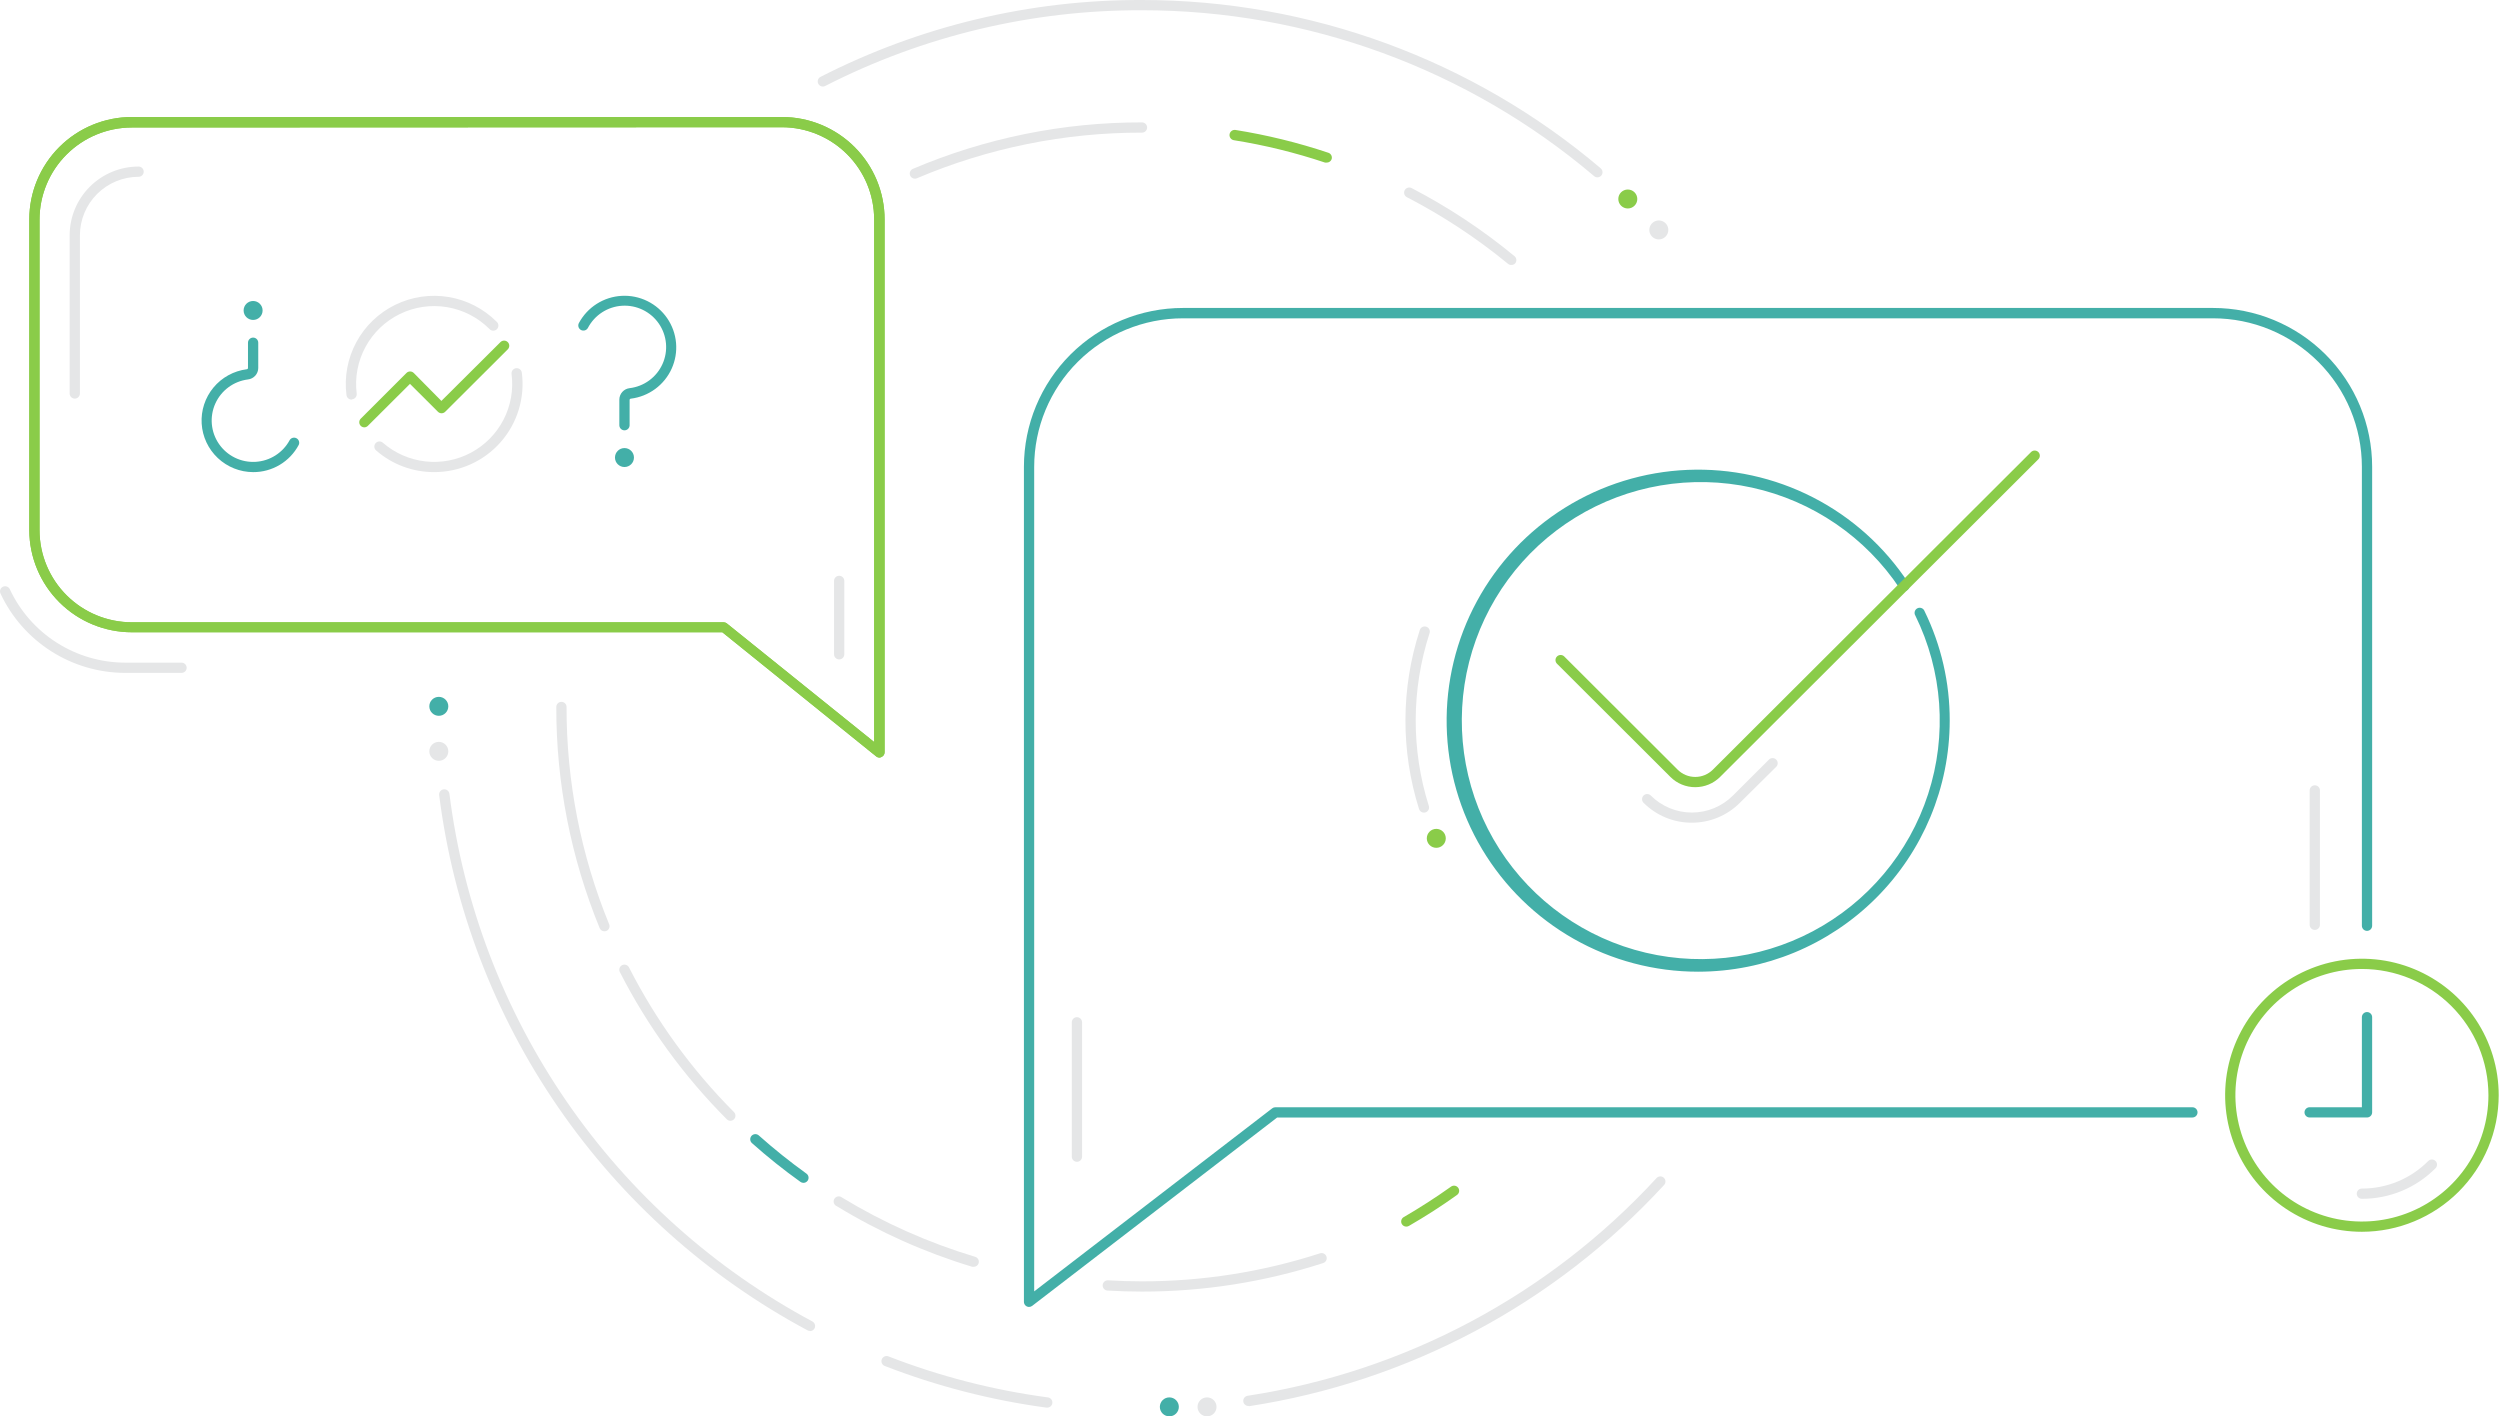 <svg width="556" height="315" viewBox="0 0 556 315" version="1.1" xmlns="http://www.w3.org/2000/svg" xmlns:xlink="http://www.w3.org/1999/xlink">
<title>support-icn</title>
<desc>Created using Figma</desc>
<g id="Canvas" transform="translate(-3929 -1767)">
<g id="support-icn">
<g id="Capa 2">
<g id="Capa 1">
<g id="Vector">
<use xlink:href="#path0_fill" transform="translate(4156.72 1835.49)" fill="#43AFA8"/>
</g>
<g id="Vector">
<use xlink:href="#path1_fill" transform="translate(4167.37 1993.22)" fill="#E5E6E7"/>
</g>
<g id="Vector">
<use xlink:href="#path2_fill" transform="translate(4442.67 1941.65)" fill="#E5E6E7"/>
</g>
<g id="Vector">
<use xlink:href="#path3_fill" transform="translate(4441.52 1992.08)" fill="#43AFA8"/>
</g>
<g id="Vector">
<use xlink:href="#path4_fill" transform="translate(3935.51 1793.02)" fill="#8ACC49"/>
</g>
<g id="Vector">
<use xlink:href="#path4_fill" transform="translate(3935.51 1793.02)" fill="#8ACC49"/>
</g>
<g id="Vector">
<use xlink:href="#path5_fill" transform="translate(3944.49 1804.04)" fill="#E5E6E7"/>
</g>
<g id="Vector">
<use xlink:href="#path6_fill" transform="translate(4110.86 1767)" fill="#E5E6E7"/>
</g>
<g id="Vector">
<use xlink:href="#path7_fill" transform="translate(4026.66 1942.54)" fill="#E5E6E7"/>
</g>
<g id="Vector">
<use xlink:href="#path8_fill" transform="translate(4125.03 2068.58)" fill="#E5E6E7"/>
</g>
<g id="Vector">
<use xlink:href="#path9_fill" transform="translate(4205.5 2028.63)" fill="#E5E6E7"/>
</g>
<g id="Vector">
<use xlink:href="#path10_fill" transform="translate(4052.72 1923.09)" fill="#E5E6E7"/>
</g>
<g id="Vector">
<use xlink:href="#path11_fill" transform="translate(4066.73 1981.53)" fill="#E5E6E7"/>
</g>
<g id="Vector">
<use xlink:href="#path12_fill" transform="translate(4095.85 2019.23)" fill="#43AFA8"/>
</g>
<g id="Vector">
<use xlink:href="#path13_fill" transform="translate(4114.4 2033.07)" fill="#E5E6E7"/>
</g>
<g id="Vector">
<use xlink:href="#path14_fill" transform="translate(4174.23 2045.68)" fill="#E5E6E7"/>
</g>
<g id="Vector">
<use xlink:href="#path15_fill" transform="translate(4240.62 2030.69)" fill="#8ACC49"/>
</g>
<g id="Vector">
<use xlink:href="#path16_fill" transform="translate(4202.44 1795.89)" fill="#8ACC49"/>
</g>
<g id="Vector">
<use xlink:href="#path17_fill" transform="translate(4131.33 1794.22)" fill="#E5E6E7"/>
</g>
<g id="Vector">
<use xlink:href="#path18_fill" transform="translate(4423.87 1980.22)" fill="#8ACC49"/>
</g>
<g id="Vector">
<use xlink:href="#path19_fill" transform="translate(4453.14 2024.87)" fill="#E5E6E7"/>
</g>
<g id="Vector">
<use xlink:href="#path20_fill" transform="translate(4241.27 1808.7)" fill="#E5E6E7"/>
</g>
<g id="Vector">
<use xlink:href="#path21_fill" transform="translate(4024.48 1921.98)" fill="#43AFA8"/>
</g>
<g id="Vector">
<use xlink:href="#path22_fill" transform="translate(4065.77 1866.65)" fill="#43AFA8"/>
</g>
<g id="Vector">
<use xlink:href="#path23_fill" transform="translate(4024.48 1931.99)" fill="#E5E6E7"/>
</g>
<g id="Vector">
<use xlink:href="#path24_fill" transform="translate(4005.9 1832.79)" fill="#E5E6E7"/>
</g>
<g id="Vector">
<use xlink:href="#path25_fill" transform="translate(4012.25 1848.88)" fill="#E5E6E7"/>
</g>
<g id="Vector">
<use xlink:href="#path26_fill" transform="translate(4288.91 1809.15)" fill="#8ACC49"/>
</g>
<g id="Vector">
<use xlink:href="#path27_fill" transform="translate(4295.81 1816.03)" fill="#E5E6E7"/>
</g>
<g id="Vector">
<use xlink:href="#path28_fill" transform="translate(4250.73 1871.45)" fill="#43AFA8"/>
</g>
<g id="Vector">
<use xlink:href="#path29_fill" transform="translate(4241.57 1906.32)" fill="#E5E6E7"/>
</g>
<g id="Vector">
<use xlink:href="#path30_fill" transform="translate(4274.94 1867.2)" fill="#8ACC49"/>
</g>
<g id="Vector">
<use xlink:href="#path31_fill" transform="translate(4294.19 1935.6)" fill="#E5E6E7"/>
</g>
<g id="Vector">
<use xlink:href="#path32_fill" transform="translate(4246.32 1951.34)" fill="#8ACC49"/>
</g>
<g id="Vector">
<use xlink:href="#path33_fill" transform="translate(4057.61 1832.78)" fill="#43AFA8"/>
</g>
<g id="Vector">
<use xlink:href="#path34_fill" transform="translate(3983.18 1833.94)" fill="#43AFA8"/>
</g>
<g id="Vector">
<use xlink:href="#path35_fill" transform="translate(3973.83 1842.08)" fill="#43AFA8"/>
</g>
<g id="Vector">
<use xlink:href="#path36_fill" transform="translate(4114.49 1895.05)" fill="#E5E6E7"/>
</g>
<g id="Vector">
<use xlink:href="#path37_fill" transform="translate(4008.9 1842.75)" fill="#8ACC49"/>
</g>
<g id="Vector">
<use xlink:href="#path38_fill" transform="translate(3929 1897.38)" fill="#E5E6E7"/>
</g>
<g id="Vector">
<use xlink:href="#path39_fill" transform="translate(4186.95 2077.78)" fill="#43AFA8"/>
</g>
<g id="Vector">
<use xlink:href="#path40_fill" transform="translate(4195.33 2077.78)" fill="#E5E6E7"/>
</g>
</g>
</g>
</g>
</g>
<defs>
<path id="path0_fill" d="M 1.141 222.175C 0.839 222.175 0.548 222.055 0.334 221.842C 0.12 221.628 0 221.338 0 221.036L 0 35.32C 3.24429e-14 25.953 3.728 16.969 10.364 10.345C 17 3.721 26.001 6.9541e-07 35.386 6.9541e-07L 264.459 6.9541e-07C 273.844 6.9541e-07 282.844 3.721 289.48 10.345C 296.116 16.969 299.845 25.953 299.845 35.32L 299.845 137.395C 299.845 137.698 299.724 137.987 299.51 138.201C 299.296 138.415 299.006 138.535 298.703 138.535C 298.4 138.535 298.11 138.415 297.896 138.201C 297.682 137.987 297.562 137.698 297.562 137.395L 297.562 35.343C 297.562 26.58 294.074 18.176 287.866 11.979C 281.658 5.783 273.238 2.302 264.459 2.302L 35.386 2.302C 26.607 2.302 18.187 5.783 11.979 11.979C 5.771 18.176 2.283 26.58 2.283 35.343L 2.283 218.712L 55.236 177.991C 55.437 177.841 55.682 177.761 55.933 177.763L 259.87 177.763C 260.173 177.763 260.463 177.883 260.677 178.097C 260.891 178.31 261.011 178.6 261.011 178.902C 261.011 179.205 260.891 179.494 260.677 179.708C 260.463 179.922 260.173 180.042 259.87 180.042L 56.321 180.042L 1.838 221.936C 1.639 222.09 1.394 222.174 1.141 222.175Z"/>
<path id="path1_fill" d="M 1.141 32.164C 0.839 32.164 0.548 32.044 0.334 31.83C 0.12 31.617 2.09012e-06 31.327 2.09012e-06 31.025L 2.09012e-06 1.139C 2.09012e-06 0.837 0.12 0.547 0.334 0.334C 0.548 0.12 0.839 3.47705e-06 1.141 3.47705e-06C 1.444 3.47705e-06 1.735 0.12 1.949 0.334C 2.163 0.547 2.283 0.837 2.283 1.139L 2.283 31.025C 2.283 31.327 2.163 31.617 1.949 31.83C 1.735 32.044 1.444 32.164 1.141 32.164Z"/>
<path id="path2_fill" d="M 1.141 32.164C 0.839 32.164 0.548 32.044 0.334 31.83C 0.12 31.617 0 31.327 0 31.025L 0 1.139C 0 0.837 0.12 0.547 0.334 0.334C 0.548 0.12 0.839 -7.64951e-06 1.141 -7.64951e-06C 1.444 -7.64951e-06 1.735 0.12 1.949 0.334C 2.163 0.547 2.283 0.837 2.283 1.139L 2.283 31.025C 2.283 31.327 2.163 31.617 1.949 31.83C 1.735 32.044 1.444 32.164 1.141 32.164Z"/>
<path id="path3_fill" d="M 13.903 23.448L 1.141 23.448C 0.839 23.448 0.548 23.328 0.334 23.114C 0.12 22.901 0 22.611 0 22.309C 0 22.006 0.12 21.717 0.334 21.503C 0.548 21.289 0.839 21.169 1.141 21.169L 12.762 21.169L 12.762 1.139C 12.762 0.837 12.882 0.547 13.096 0.334C 13.31 0.12 13.601 3.47705e-06 13.903 3.47705e-06C 14.206 3.47705e-06 14.496 0.12 14.71 0.334C 14.925 0.547 15.045 0.837 15.045 1.139L 15.045 22.309C 15.045 22.611 14.925 22.901 14.71 23.114C 14.496 23.328 14.206 23.448 13.903 23.448Z"/>
<path id="path4_fill" d="M 189.087 142.477C 188.829 142.476 188.58 142.387 188.379 142.226L 154.134 114.597L 22.864 114.597C 16.815 114.606 11.01 112.219 6.723 107.959C 2.436 103.699 0.018 97.916 -2.1772e-07 91.878L -2.1772e-07 22.787C -2.1772e-07 16.744 2.405 10.948 6.687 6.674C 10.968 2.401 16.775 1.73853e-07 22.83 1.73853e-07L 167.467 1.73853e-07C 173.51 0.018 179.299 2.427 183.566 6.698C 187.832 10.97 190.228 16.756 190.228 22.787L 190.228 141.281C 190.228 141.494 190.169 141.704 190.056 141.885C 189.943 142.066 189.781 142.212 189.589 142.306C 189.435 142.397 189.264 142.455 189.087 142.477ZM 22.773 2.336C 17.333 2.351 12.122 4.518 8.281 8.363C 4.44 12.207 2.283 17.415 2.283 22.844L 2.283 91.935C 2.301 97.362 4.474 102.561 8.325 106.393C 12.176 110.224 17.392 112.375 22.83 112.375L 154.443 112.375C 154.701 112.38 154.951 112.472 155.15 112.637L 187.899 139.002L 187.899 22.787C 187.899 17.36 185.744 12.154 181.906 8.31C 178.067 4.465 172.859 2.297 167.421 2.279L 22.773 2.336Z"/>
<path id="path5_fill" d="M 1.141 51.613C 0.839 51.613 0.548 51.493 0.334 51.279C 0.12 51.066 -3.48353e-07 50.776 -3.48353e-07 50.474L -3.48353e-07 15.29C 0.003 11.234 1.619 7.345 4.494 4.478C 7.369 1.611 11.266 -3.03684e-06 15.33 -1.91238e-06C 15.633 -1.91238e-06 15.923 0.12 16.137 0.334C 16.351 0.547 16.472 0.837 16.472 1.139C 16.472 1.442 16.351 1.731 16.137 1.945C 15.923 2.159 15.633 2.279 15.33 2.279C 11.873 2.282 8.558 3.653 6.112 6.092C 3.666 8.531 2.289 11.839 2.283 15.29L 2.283 50.474C 2.283 50.776 2.163 51.066 1.949 51.279C 1.735 51.493 1.444 51.613 1.141 51.613Z"/>
<path id="path6_fill" d="M 173.416 39.445C 173.143 39.445 172.88 39.349 172.674 39.172C 144.603 15.355 108.962 2.278 72.12 2.28C 47.635 2.203 23.487 7.973 1.691 19.108C 1.557 19.181 1.41 19.227 1.258 19.243C 1.106 19.258 0.952 19.243 0.806 19.198C 0.66 19.154 0.525 19.08 0.408 18.982C 0.291 18.884 0.195 18.764 0.125 18.628C 0.056 18.492 0.014 18.344 0.003 18.192C -0.008 18.04 0.012 17.887 0.061 17.742C 0.11 17.598 0.188 17.465 0.289 17.351C 0.391 17.238 0.514 17.145 0.652 17.08C 22.769 5.778 47.274 -0.078 72.12 0.001C 109.502 0.002 145.665 13.272 174.146 37.44C 174.323 37.591 174.449 37.792 174.508 38.016C 174.567 38.24 174.556 38.477 174.477 38.696C 174.398 38.913 174.253 39.102 174.064 39.236C 173.874 39.37 173.648 39.443 173.416 39.445Z"/>
<path id="path7_fill" d="M 82.458 120.456C 82.271 120.455 82.087 120.408 81.922 120.32C 59.744 108.442 40.737 91.439 26.487 70.732C 12.237 50.025 3.158 26.215 0.009 1.291C -0.01 1.141 0.001 0.989 0.041 0.844C 0.081 0.698 0.15 0.562 0.242 0.443C 0.335 0.324 0.45 0.225 0.582 0.15C 0.713 0.076 0.858 0.028 1.008 0.009C 1.158 -0.01 1.31 0.001 1.455 0.041C 1.601 0.081 1.737 0.149 1.857 0.242C 1.976 0.334 2.076 0.45 2.15 0.581C 2.225 0.712 2.273 0.856 2.292 1.006C 5.391 25.578 14.337 49.053 28.383 69.469C 42.428 89.885 61.166 106.649 83.029 118.36C 83.253 118.481 83.43 118.673 83.532 118.905C 83.634 119.138 83.656 119.398 83.593 119.644C 83.53 119.891 83.386 120.109 83.185 120.264C 82.983 120.42 82.736 120.503 82.481 120.502L 82.458 120.456Z"/>
<path id="path8_fill" d="M 36.835 11.473L 36.676 11.473C 24.37 9.812 12.304 6.703 0.73 2.21C 0.59 2.156 0.461 2.075 0.353 1.971C 0.244 1.867 0.157 1.742 0.096 1.605C 0.036 1.467 0.003 1.319 0 1.169C -0.003 1.018 0.024 0.869 0.08 0.729C 0.134 0.589 0.215 0.461 0.32 0.352C 0.424 0.243 0.548 0.156 0.686 0.096C 0.824 0.036 0.973 0.003 1.123 0C 1.274 -0.003 1.424 0.024 1.564 0.08C 12.954 4.511 24.833 7.57 36.95 9.194C 37.252 9.214 37.535 9.353 37.735 9.581C 37.935 9.808 38.036 10.106 38.017 10.408C 37.997 10.71 37.858 10.992 37.63 11.192C 37.402 11.392 37.104 11.493 36.801 11.473L 36.835 11.473Z"/>
<path id="path9_fill" d="M 1.155 51.057C 0.879 51.061 0.612 50.964 0.402 50.786C 0.193 50.608 0.054 50.361 0.013 50.089C -0.01 49.941 -0.003 49.79 0.033 49.644C 0.069 49.499 0.133 49.362 0.223 49.241C 0.312 49.12 0.424 49.019 0.552 48.941C 0.681 48.864 0.823 48.812 0.972 48.79C 35.894 43.437 67.95 26.38 91.868 0.424C 91.966 0.303 92.088 0.203 92.226 0.131C 92.364 0.058 92.516 0.015 92.672 0.003C 92.827 -0.008 92.984 0.012 93.131 0.063C 93.279 0.114 93.414 0.195 93.529 0.3C 93.644 0.406 93.736 0.533 93.8 0.676C 93.863 0.818 93.897 0.972 93.898 1.128C 93.9 1.283 93.87 1.438 93.809 1.581C 93.748 1.725 93.659 1.855 93.546 1.962C 69.288 28.32 36.764 45.65 1.326 51.103L 1.155 51.057Z"/>
<path id="path10_fill" d="M 10.707 51.032C 10.48 51.033 10.258 50.967 10.068 50.841C 9.879 50.715 9.732 50.535 9.646 50.325C 3.245 34.716 -0.032 18.006 0 1.139C 0 0.837 0.12 0.547 0.335 0.334C 0.549 0.12 0.839 0 1.142 0C 1.444 0 1.735 0.12 1.949 0.334C 2.163 0.547 2.283 0.837 2.283 1.139C 2.252 17.713 5.471 34.132 11.758 49.471C 11.871 49.749 11.87 50.061 11.755 50.338C 11.639 50.616 11.419 50.836 11.141 50.952C 11.003 51.005 10.856 51.032 10.707 51.032Z"/>
<path id="path11_fill" d="M 24.721 34.738C 24.57 34.737 24.42 34.706 24.281 34.648C 24.142 34.589 24.016 34.503 23.91 34.396C 14.315 24.777 6.285 13.721 0.11 1.628C -0.017 1.36 -0.035 1.053 0.061 0.773C 0.156 0.492 0.358 0.26 0.622 0.125C 0.886 -0.01 1.193 -0.037 1.477 0.05C 1.76 0.137 1.999 0.331 2.142 0.591C 8.197 12.474 16.077 23.338 25.497 32.789C 25.604 32.895 25.689 33.021 25.747 33.16C 25.805 33.299 25.834 33.448 25.834 33.598C 25.834 33.749 25.805 33.898 25.747 34.036C 25.689 34.175 25.604 34.301 25.497 34.407C 25.29 34.612 25.012 34.73 24.721 34.738Z"/>
<path id="path12_fill" d="M 11.834 10.838C 11.596 10.836 11.365 10.761 11.172 10.621C 7.424 7.942 3.823 5.063 0.385 1.997C 0.158 1.796 0.02 1.513 0.002 1.211C -0.016 0.908 0.087 0.611 0.288 0.384C 0.489 0.158 0.773 0.02 1.076 0.002C 1.378 -0.016 1.676 0.087 1.903 0.288C 5.284 3.299 8.82 6.132 12.496 8.776C 12.619 8.863 12.723 8.974 12.803 9.101C 12.882 9.229 12.936 9.371 12.96 9.519C 12.984 9.667 12.979 9.819 12.945 9.965C 12.91 10.111 12.847 10.249 12.759 10.371C 12.652 10.516 12.513 10.634 12.353 10.715C 12.192 10.796 12.014 10.838 11.834 10.838Z"/>
<path id="path13_fill" d="M 31.177 15.671C 31.068 15.688 30.956 15.688 30.846 15.671C 20.275 12.481 10.155 7.955 0.734 2.204C 0.579 2.144 0.439 2.052 0.323 1.934C 0.207 1.815 0.119 1.672 0.064 1.516C 0.009 1.36 -0.011 1.193 0.005 1.029C 0.022 0.864 0.073 0.704 0.158 0.562C 0.242 0.419 0.356 0.296 0.493 0.202C 0.629 0.108 0.784 0.045 0.948 0.017C 1.111 -0.012 1.279 -0.004 1.439 0.039C 1.599 0.083 1.748 0.16 1.875 0.267C 11.146 5.895 21.096 10.325 31.485 13.449C 31.774 13.536 32.016 13.733 32.16 13.998C 32.303 14.263 32.335 14.573 32.25 14.862C 32.18 15.093 32.039 15.296 31.846 15.441C 31.653 15.586 31.419 15.667 31.177 15.671Z"/>
<path id="path14_fill" d="M 8.746 8.57C 6.2 8.57 3.621 8.49 1.075 8.342C 0.925 8.333 0.778 8.295 0.643 8.23C 0.508 8.164 0.387 8.073 0.287 7.96C 0.188 7.848 0.111 7.718 0.062 7.576C 0.013 7.434 -0.007 7.284 0.002 7.134C 0.011 6.985 0.049 6.838 0.115 6.703C 0.18 6.568 0.272 6.447 0.384 6.348C 0.497 6.248 0.628 6.172 0.77 6.123C 0.912 6.074 1.062 6.054 1.212 6.063C 3.712 6.211 6.246 6.291 8.746 6.291C 22.175 6.302 35.523 4.203 48.298 0.07C 48.442 0.017 48.596 -0.006 48.749 0.001C 48.902 0.009 49.052 0.047 49.191 0.114C 49.329 0.181 49.452 0.275 49.553 0.39C 49.654 0.506 49.73 0.64 49.778 0.786C 49.825 0.932 49.843 1.085 49.83 1.238C 49.817 1.391 49.773 1.539 49.701 1.674C 49.629 1.81 49.53 1.929 49.41 2.025C 49.291 2.122 49.154 2.193 49.006 2.235C 36.003 6.444 22.416 8.582 8.746 8.57Z"/>
<path id="path15_fill" d="M 1.142 9.109C 0.941 9.11 0.743 9.057 0.569 8.957C 0.394 8.857 0.249 8.713 0.149 8.539C 3.32364e-05 8.278 -0.039 7.968 0.04 7.678C 0.119 7.387 0.31 7.14 0.571 6.99C 4.167 4.905 7.705 2.626 11.096 0.211C 11.341 0.036 11.646 -0.034 11.943 0.015C 12.24 0.064 12.506 0.229 12.682 0.473C 12.771 0.594 12.834 0.732 12.868 0.879C 12.903 1.025 12.908 1.176 12.883 1.325C 12.859 1.473 12.806 1.615 12.726 1.742C 12.646 1.87 12.542 1.98 12.42 2.068C 8.995 4.529 5.377 6.842 1.713 8.961C 1.539 9.059 1.342 9.11 1.142 9.109Z"/>
<path id="path16_fill" d="M 21.623 7.272C 21.502 7.289 21.379 7.289 21.258 7.272C 14.646 5.056 7.861 3.391 0.973 2.293C 0.823 2.269 0.68 2.216 0.55 2.137C 0.421 2.057 0.309 1.953 0.22 1.831C 0.04 1.583 -0.034 1.274 0.015 0.972C 0.063 0.669 0.23 0.399 0.478 0.219C 0.726 0.04 1.036 -0.034 1.339 0.014C 8.349 1.137 15.256 2.833 21.988 5.085C 22.131 5.132 22.262 5.207 22.376 5.306C 22.489 5.405 22.582 5.525 22.649 5.659C 22.716 5.793 22.755 5.94 22.765 6.09C 22.775 6.239 22.756 6.39 22.707 6.532C 22.625 6.752 22.477 6.941 22.282 7.073C 22.088 7.206 21.858 7.275 21.623 7.272Z"/>
<path id="path17_fill" d="M 1.139 12.522C 0.876 12.521 0.622 12.43 0.418 12.264C 0.215 12.098 0.075 11.867 0.023 11.609C -0.029 11.352 0.009 11.085 0.131 10.852C 0.253 10.62 0.452 10.437 0.694 10.334C 16.803 3.48 34.139 -0.035 51.65 0C 51.953 0 52.243 0.12 52.457 0.334C 52.671 0.548 52.791 0.837 52.791 1.14C 52.791 1.442 52.671 1.732 52.457 1.945C 52.243 2.159 51.953 2.279 51.65 2.279C 34.445 2.246 17.413 5.699 1.584 12.431C 1.443 12.488 1.292 12.519 1.139 12.522Z"/>
<path id="path18_fill" d="M 30.421 60.728C 24.404 60.728 18.522 58.947 13.52 55.611C 8.517 52.274 4.618 47.532 2.316 41.984C 0.013 36.435 -0.589 30.33 0.585 24.44C 1.758 18.55 4.656 13.14 8.91 8.893C 13.164 4.647 18.585 1.755 24.486 0.583C 30.387 -0.588 36.503 0.013 42.062 2.311C 47.621 4.61 52.372 8.501 55.714 13.495C 59.057 18.488 60.841 24.358 60.841 30.364C 60.832 38.414 57.624 46.132 51.921 51.825C 46.218 57.517 38.486 60.719 30.421 60.728ZM 30.421 2.279C 24.855 2.279 19.415 3.926 14.788 7.012C 10.161 10.098 6.554 14.484 4.425 19.616C 2.295 24.748 1.738 30.395 2.824 35.843C 3.909 41.291 6.589 46.295 10.524 50.223C 14.459 54.151 19.473 56.826 24.931 57.91C 30.389 58.993 36.047 58.437 41.188 56.311C 46.33 54.186 50.724 50.586 53.816 45.967C 56.908 41.349 58.558 35.919 58.558 30.364C 58.549 22.918 55.582 15.78 50.307 10.515C 45.032 5.25 37.88 2.288 30.421 2.279Z"/>
<path id="path19_fill" d="M 1.141 8.745C 0.839 8.745 0.548 8.625 0.334 8.412C 0.12 8.198 -8.36047e-06 7.908 -8.36047e-06 7.606C -8.36047e-06 7.304 0.12 7.014 0.334 6.8C 0.548 6.587 0.839 6.467 1.141 6.467C 3.886 6.474 6.605 5.936 9.139 4.883C 11.673 3.831 13.972 2.285 15.901 0.337C 16.114 0.122 16.404 0.001 16.707 1.13396e-05C 17.01 -0.001 17.301 0.118 17.516 0.331C 17.731 0.544 17.852 0.834 17.853 1.136C 17.855 1.438 17.735 1.729 17.522 1.943C 15.381 4.106 12.83 5.822 10.017 6.989C 7.205 8.157 4.188 8.754 1.141 8.745Z"/>
<path id="path20_fill" d="M 23.825 17.229C 23.561 17.233 23.305 17.14 23.106 16.967C 16.151 11.256 8.614 6.291 0.618 2.155C 0.485 2.087 0.367 1.992 0.27 1.878C 0.173 1.763 0.1 1.631 0.054 1.488C 0.008 1.345 -0.009 1.195 0.004 1.045C 0.017 0.896 0.059 0.751 0.128 0.617C 0.197 0.484 0.291 0.366 0.406 0.269C 0.521 0.173 0.653 0.099 0.797 0.054C 0.94 0.008 1.09 -0.009 1.24 0.004C 1.39 0.017 1.535 0.059 1.669 0.127C 9.81 4.357 17.482 9.432 24.555 15.27C 24.671 15.365 24.767 15.483 24.837 15.615C 24.907 15.748 24.95 15.893 24.963 16.042C 24.977 16.191 24.962 16.342 24.917 16.485C 24.872 16.628 24.8 16.761 24.704 16.876C 24.591 16.994 24.454 17.087 24.303 17.148C 24.151 17.209 23.988 17.237 23.825 17.229Z"/>
<path id="path21_fill" d="M 2.112 4.216C 3.278 4.216 4.223 3.272 4.223 2.108C 4.223 0.944 3.278 4.86787e-06 2.112 4.86787e-06C 0.945 4.86787e-06 0 0.944 0 2.108C 0 3.272 0.945 4.216 2.112 4.216Z"/>
<path id="path22_fill" d="M 2.112 4.216C 3.278 4.216 4.223 3.272 4.223 2.108C 4.223 0.944 3.278 0 2.112 0C 0.945 0 0 0.944 0 2.108C 0 3.272 0.945 4.216 2.112 4.216Z"/>
<path id="path23_fill" d="M 2.112 4.216C 3.278 4.216 4.223 3.272 4.223 2.108C 4.223 0.944 3.278 -2.78164e-06 2.112 -2.78164e-06C 0.945 -2.78164e-06 0 0.944 0 2.108C 0 3.272 0.945 4.216 2.112 4.216Z"/>
<path id="path24_fill" d="M 1.298 23.082C 1.018 23.084 0.746 22.983 0.536 22.798C 0.325 22.613 0.19 22.357 0.157 22.079C -0.36 18.021 0.408 13.904 2.353 10.303C 4.298 6.703 7.322 3.799 11.002 2C 14.682 0.2 18.834 -0.406 22.877 0.267C 26.919 0.94 30.649 2.858 33.545 5.752C 33.664 5.854 33.761 5.98 33.83 6.121C 33.898 6.263 33.937 6.417 33.943 6.574C 33.949 6.73 33.923 6.887 33.865 7.033C 33.808 7.179 33.721 7.312 33.61 7.423C 33.498 7.534 33.365 7.621 33.219 7.678C 33.072 7.736 32.916 7.762 32.758 7.756C 32.601 7.75 32.447 7.712 32.305 7.643C 32.164 7.575 32.038 7.478 31.936 7.359C 29.378 4.806 26.086 3.113 22.518 2.519C 18.95 1.924 15.286 2.456 12.036 4.041C 8.786 5.626 6.113 8.184 4.391 11.359C 2.668 14.534 1.982 18.166 2.428 21.749C 2.464 22.048 2.379 22.349 2.193 22.586C 2.007 22.823 1.734 22.976 1.435 23.014L 1.298 23.082Z"/>
<path id="path25_fill" d="M 13.296 23.116C 8.564 23.128 3.988 21.423 0.42 18.319C 0.302 18.223 0.204 18.104 0.133 17.969C 0.061 17.834 0.017 17.686 0.004 17.534C -0.009 17.382 0.009 17.229 0.056 17.084C 0.103 16.939 0.179 16.805 0.279 16.689C 0.379 16.574 0.502 16.48 0.639 16.413C 0.776 16.346 0.926 16.307 1.078 16.298C 1.231 16.29 1.384 16.312 1.528 16.364C 1.671 16.415 1.803 16.495 1.916 16.599C 4.573 18.903 7.869 20.347 11.368 20.738C 14.866 21.13 18.401 20.451 21.503 18.791C 24.606 17.131 27.13 14.569 28.741 11.445C 30.351 8.321 30.972 4.782 30.521 1.297C 30.482 0.995 30.564 0.689 30.751 0.448C 30.937 0.207 31.212 0.049 31.514 0.01C 31.817 -0.03 32.123 0.053 32.365 0.239C 32.607 0.424 32.765 0.699 32.804 1.001C 33.165 3.767 32.93 6.579 32.114 9.247C 31.298 11.915 29.921 14.379 28.074 16.473C 26.227 18.567 23.953 20.243 21.404 21.388C 18.856 22.534 16.091 23.123 13.296 23.116Z"/>
<path id="path26_fill" d="M 2.112 4.216C 3.278 4.216 4.223 3.272 4.223 2.108C 4.223 0.944 3.278 1.91238e-06 2.112 1.91238e-06C 0.945 1.91238e-06 -1.39341e-05 0.944 -1.39341e-05 2.108C -1.39341e-05 3.272 0.945 4.216 2.112 4.216Z"/>
<path id="path27_fill" d="M 2.112 4.216C 1.694 4.216 1.286 4.092 0.939 3.86C 0.591 3.629 0.321 3.3 0.161 2.914C 0.001 2.529 -0.041 2.105 0.041 1.697C 0.122 1.288 0.323 0.912 0.619 0.617C 0.914 0.323 1.29 0.122 1.7 0.041C 2.109 -0.041 2.534 0.001 2.92 0.16C 3.306 0.32 3.636 0.59 3.868 0.937C 4.1 1.283 4.223 1.691 4.223 2.108C 4.223 2.667 4.001 3.203 3.605 3.598C 3.209 3.994 2.672 4.216 2.112 4.216Z"/>
<path id="path28_fill" d="M 55.92 111.657C 46.236 111.655 36.718 109.143 28.298 104.367C 19.879 99.592 12.845 92.716 7.887 84.413C 2.929 76.11 0.215 66.664 0.012 57C -0.191 47.336 2.123 37.785 6.728 29.281C 11.333 20.778 18.071 13.614 26.283 8.489C 34.495 3.365 43.898 0.457 53.574 0.05C 63.249 -0.358 72.865 1.749 81.48 6.164C 90.095 10.579 97.414 17.151 102.721 25.237C 102.806 25.362 102.866 25.502 102.896 25.651C 102.927 25.799 102.927 25.951 102.898 26.1C 102.868 26.248 102.81 26.389 102.725 26.515C 102.641 26.64 102.532 26.748 102.406 26.831C 102.279 26.914 102.137 26.971 101.989 26.999C 101.84 27.027 101.687 27.025 101.539 26.993C 101.39 26.962 101.25 26.901 101.126 26.814C 101.001 26.728 100.896 26.618 100.814 26.49C 93.189 15.013 81.39 6.945 67.913 3.994C 54.436 1.042 40.338 3.437 28.598 10.673C 16.858 17.909 8.398 29.418 5.006 42.767C 1.613 56.116 3.555 70.259 10.42 82.205C 17.286 94.151 28.536 102.964 41.793 106.78C 55.05 110.597 69.275 109.118 81.459 102.656C 93.644 96.194 102.833 85.256 107.084 72.154C 111.335 59.052 110.315 44.814 104.239 32.449C 104.155 32.313 104.101 32.162 104.08 32.004C 104.059 31.847 104.071 31.686 104.115 31.533C 104.16 31.381 104.236 31.239 104.339 31.117C 104.442 30.996 104.569 30.897 104.712 30.827C 104.855 30.758 105.012 30.719 105.171 30.713C 105.33 30.708 105.489 30.736 105.637 30.795C 105.785 30.855 105.919 30.944 106.03 31.058C 106.141 31.172 106.227 31.308 106.282 31.458C 109.993 39.047 111.91 47.384 111.887 55.829C 111.872 70.637 105.969 84.833 95.476 95.301C 84.982 105.769 70.755 111.651 55.92 111.657Z"/>
<path id="path29_fill" d="M 4.166 41.411C 3.915 41.422 3.666 41.35 3.46 41.206C 3.253 41.062 3.1 40.853 3.025 40.613C -1.062 27.656 -1.006 13.751 3.185 0.827C 3.227 0.679 3.298 0.542 3.395 0.423C 3.491 0.304 3.611 0.205 3.746 0.133C 3.882 0.061 4.031 0.018 4.184 0.004C 4.336 -0.009 4.49 0.009 4.636 0.056C 4.782 0.104 4.917 0.18 5.033 0.281C 5.148 0.382 5.243 0.505 5.31 0.642C 5.376 0.78 5.415 0.93 5.422 1.083C 5.43 1.236 5.407 1.389 5.353 1.533C 1.311 14.006 1.259 27.426 5.205 39.929C 5.295 40.217 5.267 40.527 5.128 40.794C 4.989 41.061 4.75 41.262 4.463 41.354C 4.368 41.389 4.268 41.408 4.166 41.411Z"/>
<path id="path30_fill" d="M 31.084 74.868C 30.057 74.872 29.041 74.672 28.093 74.281C 27.144 73.89 26.283 73.315 25.559 72.59L 0.332 47.41C 0.119 47.196 -3.65549e-06 46.907 -3.65549e-06 46.606C -3.65549e-06 46.305 0.119 46.017 0.332 45.803C 0.438 45.696 0.564 45.612 0.703 45.554C 0.842 45.496 0.992 45.466 1.142 45.466C 1.293 45.466 1.442 45.496 1.581 45.554C 1.72 45.612 1.847 45.696 1.953 45.803L 27.168 70.972C 27.682 71.485 28.293 71.892 28.965 72.17C 29.636 72.448 30.356 72.591 31.084 72.591C 31.811 72.591 32.531 72.448 33.203 72.17C 33.874 71.892 34.485 71.485 34.999 70.972L 105.771 0.331C 105.985 0.119 106.274 1.91459e-06 106.575 1.91459e-06C 106.877 1.91459e-06 107.166 0.119 107.38 0.331C 107.487 0.437 107.572 0.563 107.63 0.702C 107.688 0.841 107.718 0.99 107.718 1.14C 107.718 1.291 107.688 1.44 107.63 1.578C 107.572 1.717 107.487 1.843 107.38 1.949L 36.608 72.59C 35.883 73.313 35.021 73.887 34.073 74.278C 33.125 74.668 32.109 74.869 31.084 74.868Z"/>
<path id="path31_fill" d="M 11.062 14.368C 9.068 14.374 7.094 13.985 5.252 13.224C 3.41 12.463 1.738 11.346 0.332 9.936C 0.118 9.721 -0.001 9.431 6.48405e-06 9.128C 0.001 8.826 0.122 8.537 0.337 8.324C 0.552 8.111 0.843 7.991 1.146 7.992C 1.449 7.994 1.739 8.115 1.953 8.329C 3.151 9.528 4.574 10.479 6.141 11.128C 7.708 11.777 9.388 12.111 11.085 12.111C 12.781 12.111 14.461 11.777 16.028 11.128C 17.595 10.479 19.018 9.528 20.216 8.329L 28.287 0.274C 28.505 0.087 28.786 -0.01 29.073 0.001C 29.36 0.012 29.633 0.131 29.836 0.334C 30.04 0.537 30.159 0.809 30.17 1.095C 30.181 1.382 30.083 1.663 29.896 1.88L 21.769 9.936C 20.366 11.345 18.698 12.462 16.86 13.222C 15.022 13.983 13.051 14.373 11.062 14.368Z"/>
<path id="path32_fill" d="M 2.112 4.216C 3.278 4.216 4.223 3.272 4.223 2.108C 4.223 0.944 3.278 -7.64951e-06 2.112 -7.64951e-06C 0.945 -7.64951e-06 -1.11473e-05 0.944 -1.11473e-05 2.108C -1.11473e-05 3.272 0.945 4.216 2.112 4.216Z"/>
<path id="path33_fill" d="M 10.272 29.925C 9.97 29.925 9.679 29.805 9.465 29.591C 9.251 29.377 9.131 29.087 9.131 28.785L 9.131 23.088C 9.135 22.46 9.369 21.854 9.79 21.386C 10.21 20.918 10.788 20.62 11.414 20.548C 12.991 20.359 14.493 19.767 15.773 18.829C 17.054 17.89 18.07 16.638 18.723 15.193C 19.377 13.748 19.645 12.158 19.502 10.579C 19.359 9 18.81 7.484 17.908 6.179C 17.006 4.874 15.781 3.824 14.353 3.13C 12.925 2.436 11.341 2.122 9.756 2.218C 8.17 2.314 6.636 2.818 5.303 3.68C 3.969 4.542 2.882 5.733 2.145 7.137C 2.074 7.27 1.978 7.388 1.861 7.483C 1.745 7.579 1.611 7.65 1.466 7.694C 1.322 7.737 1.17 7.752 1.02 7.736C 0.87 7.721 0.725 7.676 0.593 7.605C 0.329 7.46 0.133 7.217 0.047 6.929C -0.038 6.641 -0.007 6.331 0.136 6.066C 1.068 4.328 2.433 2.858 4.099 1.798C 5.766 0.739 7.677 0.125 9.65 0.017C 11.623 -0.091 13.59 0.31 15.363 1.181C 17.136 2.052 18.654 3.364 19.771 4.99C 20.888 6.617 21.567 8.503 21.742 10.467C 21.917 12.432 21.582 14.408 20.77 16.206C 19.958 18.003 18.696 19.562 17.105 20.732C 15.514 21.901 13.649 22.642 11.688 22.883C 11.616 22.886 11.548 22.916 11.497 22.967C 11.446 23.017 11.417 23.085 11.414 23.157L 11.414 28.854C 11.396 29.144 11.268 29.416 11.056 29.615C 10.844 29.814 10.563 29.925 10.272 29.925Z"/>
<path id="path34_fill" d="M 2.112 4.216C 3.278 4.216 4.223 3.272 4.223 2.108C 4.223 0.944 3.278 0 2.112 0C 0.945 0 0 0.944 0 2.108C 0 3.272 0.945 4.216 2.112 4.216Z"/>
<path id="path35_fill" d="M 11.464 29.92C 8.541 29.909 5.733 28.789 3.607 26.786C 1.482 24.784 0.2 22.049 0.022 19.137C -0.157 16.225 0.781 13.355 2.645 11.108C 4.51 8.862 7.161 7.408 10.06 7.041C 10.13 7.036 10.195 7.005 10.243 6.954C 10.292 6.904 10.32 6.838 10.322 6.768L 10.322 1.139C 10.322 0.837 10.443 0.547 10.657 0.334C 10.871 0.12 11.161 1.73853e-06 11.464 1.73853e-06C 11.767 1.73853e-06 12.057 0.12 12.271 0.334C 12.485 0.547 12.605 0.837 12.605 1.139L 12.605 6.768C 12.601 7.396 12.367 8.002 11.946 8.47C 11.526 8.938 10.948 9.236 10.322 9.309C 8.752 9.505 7.259 10.102 5.986 11.042C 4.714 11.981 3.705 13.232 3.057 14.673C 2.409 16.114 2.143 17.698 2.285 19.271C 2.428 20.845 2.973 22.355 3.87 23.657C 4.766 24.959 5.983 26.009 7.404 26.706C 8.825 27.402 10.401 27.722 11.981 27.635C 13.562 27.547 15.093 27.056 16.428 26.207C 17.762 25.358 18.856 24.18 19.603 22.787C 19.756 22.543 19.997 22.365 20.276 22.291C 20.556 22.216 20.853 22.251 21.108 22.387C 21.363 22.523 21.557 22.75 21.651 23.023C 21.744 23.297 21.73 23.595 21.612 23.858C 20.636 25.697 19.175 27.234 17.386 28.303C 15.597 29.371 13.549 29.931 11.464 29.92Z"/>
<path id="path36_fill" d="M 1.141 18.606C 0.839 18.606 0.548 18.486 0.334 18.272C 0.12 18.058 0 17.769 0 17.466L 0 1.139C 0 0.837 0.12 0.547 0.334 0.334C 0.548 0.12 0.839 -6.9541e-07 1.141 -6.9541e-07C 1.444 -6.9541e-07 1.735 0.12 1.949 0.334C 2.163 0.547 2.283 0.837 2.283 1.139L 2.283 17.466C 2.283 17.769 2.163 18.058 1.949 18.272C 1.735 18.486 1.444 18.606 1.141 18.606Z"/>
<path id="path37_fill" d="M 1.142 19.294C 0.992 19.295 0.843 19.266 0.704 19.209C 0.565 19.153 0.439 19.069 0.332 18.964C 0.119 18.75 -8.68666e-07 18.461 -8.68666e-07 18.16C -8.68666e-07 17.859 0.119 17.571 0.332 17.357L 10.502 7.194C 10.716 6.982 11.006 6.863 11.307 6.863C 11.609 6.863 11.898 6.982 12.112 7.194L 18.265 13.415L 31.403 0.335C 31.618 0.121 31.91 9.6027e-08 32.214 1.05618e-07C 32.517 1.15209e-07 32.809 0.121 33.024 0.335C 33.239 0.55 33.36 0.841 33.36 1.144C 33.36 1.447 33.239 1.738 33.024 1.953L 19.109 15.83C 18.895 16.043 18.606 16.162 18.305 16.162C 18.003 16.162 17.714 16.043 17.5 15.83L 11.279 9.621L 1.907 18.964C 1.703 19.166 1.43 19.284 1.142 19.294Z"/>
<path id="path38_fill" d="M 40.328 19.272L 27.771 19.272C 21.956 19.249 16.268 17.577 11.369 14.45C 6.47 11.323 2.562 6.871 0.102 1.612C -0.022 1.338 -0.033 1.027 0.071 0.745C 0.176 0.463 0.388 0.234 0.661 0.108C 0.935 -0.02 1.249 -0.035 1.534 0.068C 1.818 0.17 2.051 0.381 2.179 0.655C 4.456 5.528 8.077 9.652 12.617 12.546C 17.158 15.44 22.43 16.982 27.817 16.993L 40.373 16.993C 40.676 16.993 40.966 17.113 41.181 17.327C 41.395 17.541 41.515 17.831 41.515 18.133C 41.515 18.435 41.395 18.725 41.181 18.938C 40.966 19.152 40.676 19.272 40.373 19.272L 40.328 19.272Z"/>
<path id="path39_fill" d="M 2.112 4.216C 3.278 4.216 4.223 3.272 4.223 2.108C 4.223 0.944 3.278 -1.25174e-05 2.112 -1.25174e-05C 0.945 -1.25174e-05 -4.87694e-06 0.944 -4.87694e-06 2.108C -4.87694e-06 3.272 0.945 4.216 2.112 4.216Z"/>
<path id="path40_fill" d="M 2.112 4.216C 3.278 4.216 4.223 3.272 4.223 2.108C 4.223 0.944 3.278 -1.25174e-05 2.112 -1.25174e-05C 0.945 -1.25174e-05 8.36047e-06 0.944 8.36047e-06 2.108C 8.36047e-06 3.272 0.945 4.216 2.112 4.216Z"/>
</defs>
</svg>

